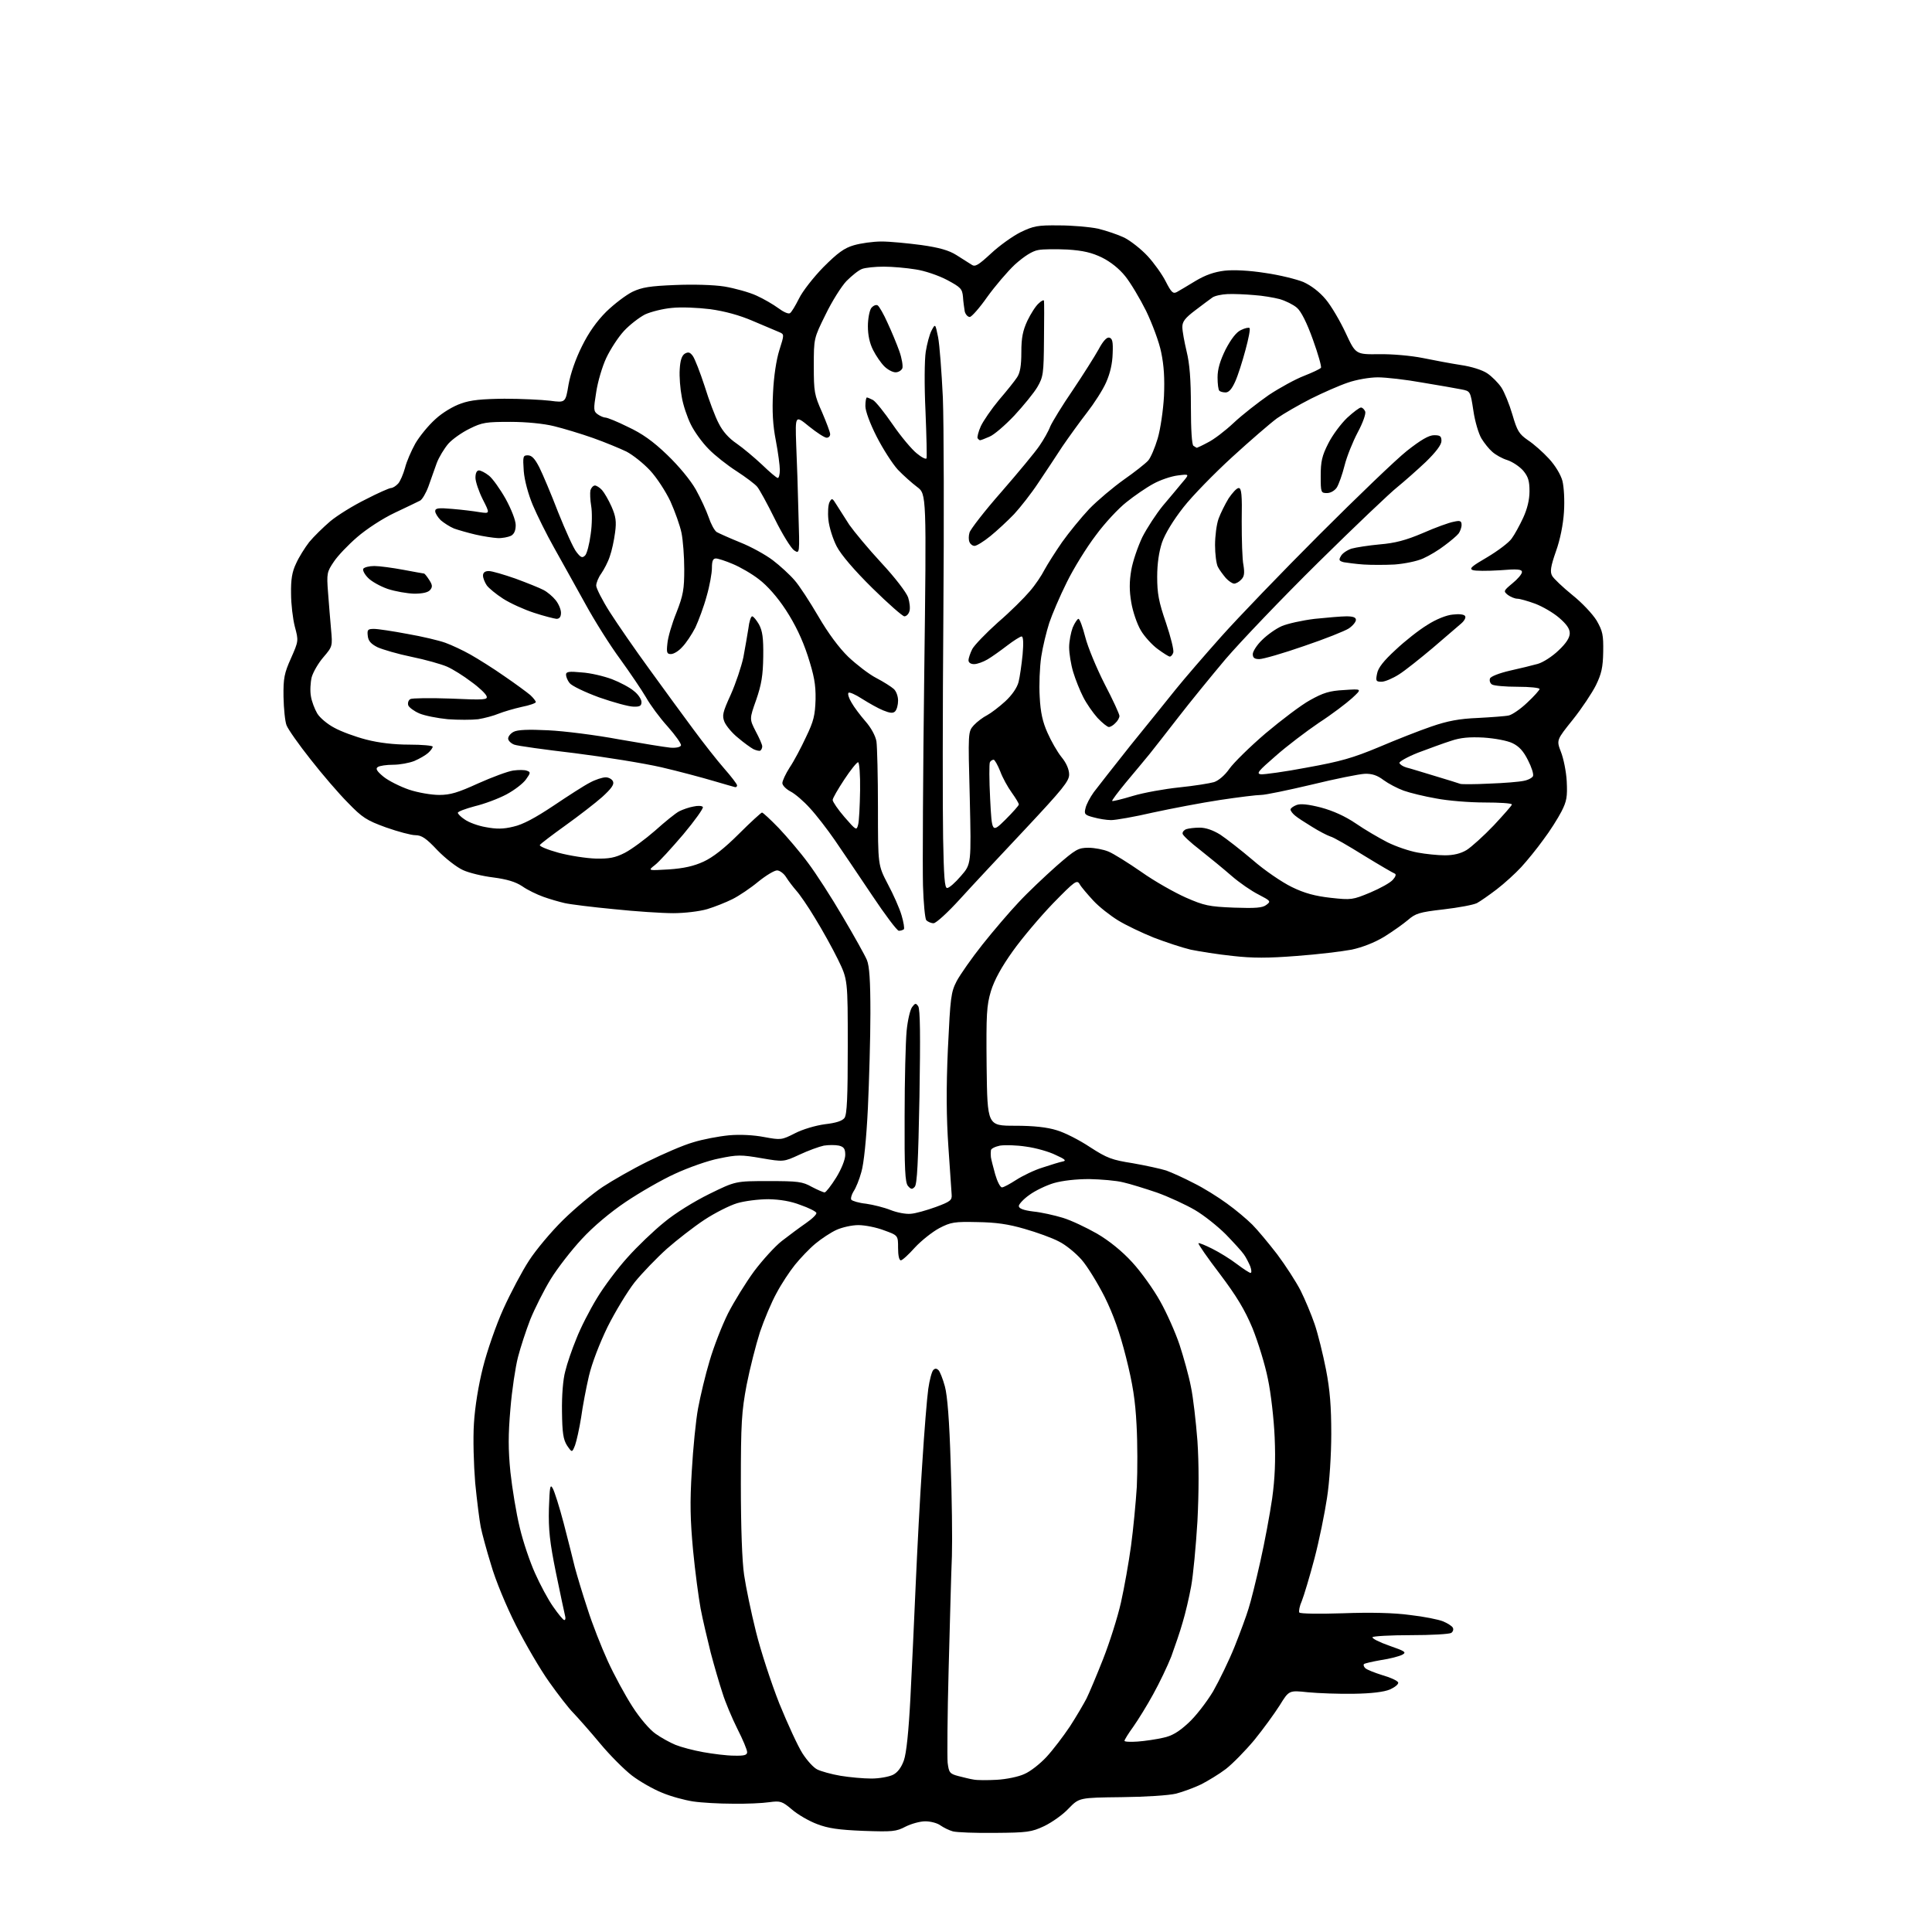 <?xml version="1.0" encoding="UTF-8" standalone="no"?>
<svg 
  version="1.1" 
  xmlns="http://www.w3.org/2000/svg" 
  xmlns:xlink="http://www.w3.org/1999/xlink" 
  xmlns:svg="http://www.w3.org/2000/svg"
  xmlns:rdf="http://www.w3.org/1999/02/22-rdf-syntax-ns#"
  xmlns:cc="http://creativecommons.org/ns#"
  xmlns:dc="http://purl.org/dc/elements/1.1/"
  viewBox="0 0 768 768"
  width="768"
  height="768"
>
<style>svg {background-color: white; }</style>"
<path stroke="none" fill="black" fill-rule="evenodd" d="M395.5,728.6C387.8,728.7 380.3,728.4 378.8,728.0C377.3,727.6 375.1,726.5 373.8,725.6C372.6,724.7 369.9,724.0 367.8,724.0C365.7,724.0 362.2,725.0 360.0,726.1C356.2,728.1 354.8,728.2 343.2,727.8C333.4,727.4 329.2,726.8 324.8,725.1C321.6,723.9 317.1,721.3 314.8,719.3C310.9,716.0 310.2,715.8 305.8,716.4C303.1,716.8 296.6,717.1 291.2,717.0C285.9,717.0 278.8,716.6 275.5,716.1C272.2,715.6 266.6,714.1 263.1,712.6C259.6,711.2 254.2,708.1 251.2,705.8C248.1,703.4 242.4,697.7 238.5,693.0C234.6,688.3 229.8,682.9 227.9,680.9C226.0,679.0 221.7,673.4 218.3,668.6C214.8,663.7 208.9,653.6 205.1,646.1C201.2,638.4 196.9,628.0 195.2,622.0C193.4,616.2 191.6,609.5 191.1,607.0C190.6,604.5 189.6,596.6 188.9,589.5C188.3,582.2 188.0,571.8 188.4,565.8C188.8,559.2 190.2,550.6 192.0,543.5C193.6,537.1 197.2,526.7 200.1,520.3C203.0,513.9 207.6,505.2 210.3,501.1C213.0,496.9 219.1,489.6 223.9,484.9C228.7,480.2 235.8,474.3 239.6,471.8C243.4,469.3 251.4,464.7 257.5,461.7C263.6,458.7 271.6,455.2 275.5,454.1C279.3,452.9 285.7,451.7 289.8,451.3C294.2,450.9 299.7,451.2 303.8,452.0C310.4,453.2 310.7,453.2 316.0,450.5C319.1,448.9 324.2,447.4 327.9,446.9C332.3,446.4 334.8,445.6 335.7,444.4C336.7,443.0 337.0,436.1 337.0,416.0C337.0,389.4 337.0,389.4 333.1,381.4C331.0,377.1 326.9,369.7 324.0,365.0C321.2,360.3 317.8,355.4 316.5,354.0C315.3,352.6 313.5,350.3 312.5,348.7C311.6,347.2 309.9,346.0 308.9,346.0C307.8,346.0 304.5,348.0 301.4,350.5C298.4,353.0 293.8,356.1 291.2,357.4C288.6,358.7 284.1,360.5 281.1,361.4C278.0,362.3 272.1,363.0 267.6,363.0C263.1,363.0 252.5,362.3 244.0,361.4C235.5,360.6 226.7,359.5 224.5,359.0C222.3,358.5 218.5,357.4 216.0,356.5C213.5,355.6 209.7,353.8 207.6,352.3C204.9,350.5 201.4,349.5 196.1,348.8C191.9,348.3 186.5,347.0 184.1,345.9C181.6,344.8 177.0,341.2 173.9,338.0C169.4,333.2 167.6,332.0 165.1,332.0C163.5,332.0 158.2,330.6 153.4,328.9C145.7,326.1 144.0,325.0 138.3,319.1C134.7,315.5 128.0,307.7 123.4,301.8C118.8,296.0 114.5,289.9 113.9,288.3C113.3,286.8 112.8,281.7 112.7,277.0C112.6,269.6 113.0,267.6 115.7,261.6C118.7,254.8 118.7,254.7 117.2,249.1C116.4,246.0 115.7,240.1 115.7,236.0C115.6,230.4 116.1,227.3 117.7,224.0C118.8,221.5 121.2,217.7 122.9,215.5C124.7,213.3 128.5,209.6 131.3,207.2C134.2,204.8 140.5,200.9 145.4,198.5C150.2,196.0 154.8,194.0 155.4,194.0C156.1,194.0 157.4,193.2 158.3,192.2C159.1,191.3 160.3,188.5 161.0,186.0C161.6,183.5 163.5,179.2 165.1,176.3C166.8,173.4 170.3,169.1 173.1,166.6C175.9,164.0 180.3,161.4 183.3,160.4C187.1,159.0 191.6,158.6 200.5,158.5C207.1,158.5 215.3,158.9 218.7,159.3C224.8,160.1 224.8,160.1 226.0,152.9C226.8,148.5 228.8,142.7 231.3,137.7C234.0,132.2 237.2,127.7 241.0,123.9C244.2,120.8 248.8,117.3 251.4,116.0C255.2,114.2 258.4,113.7 268.3,113.3C275.4,113.0 283.6,113.2 288.0,113.9C292.1,114.6 297.9,116.2 300.7,117.5C303.6,118.8 307.5,121.1 309.4,122.5C311.4,124.0 313.4,124.9 314.0,124.5C314.6,124.2 316.2,121.5 317.6,118.7C319.0,115.8 323.4,110.2 327.3,106.2C333.0,100.5 335.6,98.6 339.4,97.5C342.1,96.7 347.1,96.0 350.4,96.0C353.8,96.0 360.9,96.7 366.2,97.4C373.3,98.4 377.2,99.5 380.2,101.4C382.6,102.9 385.2,104.6 386.2,105.2C387.6,106.2 388.8,105.5 393.9,100.8C397.2,97.7 402.5,93.9 405.7,92.3C410.9,89.8 412.5,89.5 421.0,89.6C426.2,89.6 433.2,90.2 436.5,90.9C439.8,91.7 444.5,93.3 447.0,94.5C449.5,95.8 453.6,99.0 456.2,101.8C458.7,104.5 462.0,109.1 463.4,111.9C465.6,116.2 466.3,116.9 467.8,116.1C468.7,115.6 472.1,113.6 475.2,111.7C479.2,109.3 482.7,108.1 486.8,107.6C490.4,107.2 496.6,107.5 502.9,108.5C508.6,109.3 515.4,111.0 518.1,112.1C521.2,113.5 524.5,116.0 527.0,119.0C529.2,121.6 532.7,127.6 534.9,132.3C538.9,140.9 538.9,140.9 548.2,140.8C553.4,140.7 561.0,141.4 565.5,142.3C569.9,143.2 576.8,144.5 580.7,145.1C584.9,145.7 589.3,147.1 591.2,148.4C593.0,149.6 595.5,152.1 596.8,154.0C598.0,155.8 600.0,160.7 601.2,164.8C603.1,171.3 603.8,172.5 607.4,175.0C609.7,176.5 613.4,179.8 615.7,182.3C618.2,185.0 620.4,188.6 621.1,191.2C621.7,193.7 622.0,198.8 621.7,203.5C621.4,208.4 620.2,214.5 618.5,219.2C616.4,225.2 616.1,227.3 617.0,228.9C617.6,230.0 621.2,233.4 625.0,236.5C628.9,239.6 633.1,244.1 634.7,246.7C637.1,250.9 637.4,252.4 637.3,259.1C637.2,265.3 636.6,267.9 634.4,272.4C632.9,275.4 628.8,281.6 625.2,286.1C618.7,294.2 618.7,294.2 620.5,298.9C621.5,301.4 622.6,306.7 622.8,310.6C623.1,316.7 622.8,318.5 620.7,322.6C619.3,325.3 616.1,330.4 613.5,333.8C611.0,337.3 607.0,342.2 604.7,344.7C602.4,347.2 598.0,351.2 595.0,353.5C592.0,355.8 588.4,358.3 587.1,359.0C585.7,359.7 579.8,360.8 573.8,361.5C564.2,362.6 562.7,363.1 559.7,365.7C557.8,367.3 553.6,370.3 550.2,372.4C546.4,374.7 541.5,376.6 537.3,377.5C533.6,378.2 523.8,379.4 515.5,380.0C504.1,380.9 497.9,380.9 490.0,380.0C484.2,379.4 476.7,378.2 473.3,377.5C469.9,376.7 463.3,374.5 458.6,372.7C453.9,370.8 447.6,367.8 444.5,365.9C441.4,364.0 436.9,360.5 434.6,358.0C432.3,355.5 429.8,352.6 429.2,351.5C428.1,349.6 427.3,350.2 418.6,359.1C413.5,364.4 406.3,372.9 402.6,378.1C398.1,384.4 395.3,389.5 393.9,394.0C392.2,399.8 392.0,402.9 392.2,424.0C392.5,447.5 392.5,447.5 403.5,447.5C411.0,447.5 416.3,448.1 420.1,449.3C423.2,450.2 429.1,453.2 433.3,456.0C440.1,460.4 442.0,461.1 450.3,462.4C455.4,463.3 461.4,464.6 463.6,465.3C465.8,466.1 470.7,468.3 474.5,470.3C478.4,472.2 484.3,475.9 487.7,478.4C491.2,480.9 495.7,484.7 497.8,486.8C499.9,488.9 504.3,494.2 507.7,498.6C511.0,503.0 515.2,509.5 517.0,513.0C518.8,516.6 521.3,522.6 522.6,526.4C523.9,530.2 525.9,538.3 527.1,544.4C528.7,552.6 529.2,559.3 529.2,570.0C529.2,578.2 528.5,589.2 527.5,595.5C526.6,601.5 524.4,612.4 522.5,619.6C520.6,626.8 518.3,634.4 517.5,636.4C516.6,638.4 516.2,640.5 516.5,641.0C516.8,641.5 524.5,641.6 533.8,641.3C544.7,640.9 554.2,641.1 560.6,642.0C566.0,642.6 571.9,643.8 573.6,644.5C575.3,645.2 577.1,646.3 577.5,647.0C577.9,647.7 577.6,648.6 576.9,649.1C576.1,649.6 568.9,650.0 560.8,650.0C552.7,650.0 545.9,650.4 545.6,650.8C545.3,651.3 548.3,652.8 552.3,654.2C558.6,656.4 559.2,656.8 557.4,657.8C556.2,658.4 552.5,659.4 549.0,659.9C545.6,660.5 542.5,661.2 542.2,661.5C541.9,661.8 542.1,662.5 542.7,663.1C543.3,663.7 546.3,664.9 549.5,665.9C552.7,666.8 555.5,668.1 555.8,668.8C556.0,669.5 554.5,670.7 552.5,671.6C550.1,672.6 545.1,673.2 538.1,673.3C532.3,673.4 524.1,673.1 519.9,672.7C512.4,671.9 512.4,671.9 508.7,677.9C506.6,681.2 502.1,687.4 498.6,691.7C495.0,696.0 490.0,701.1 487.3,703.2C484.7,705.2 480.2,707.9 477.5,709.3C474.8,710.6 470.2,712.3 467.5,713.0C464.6,713.7 455.3,714.3 445.8,714.4C429.0,714.6 429.0,714.6 424.8,718.9C422.6,721.3 418.2,724.4 415.1,725.9C410.0,728.3 408.3,728.5 395.5,728.6zM396.2,707.5C399.9,707.3 404.9,706.3 407.2,705.2C409.6,704.2 413.5,701.1 416.0,698.4C418.5,695.7 422.7,690.2 425.3,686.3C427.9,682.3 430.8,677.3 431.9,675.2C432.9,673.2 435.9,666.1 438.5,659.5C441.1,652.9 444.3,642.8 445.6,637.0C446.9,631.2 448.7,621.1 449.6,614.5C450.5,607.9 451.5,597.3 451.9,591.0C452.2,584.7 452.2,573.6 451.8,566.5C451.3,556.6 450.3,550.2 447.6,539.5C445.1,529.6 442.6,522.6 439.1,515.5C436.3,510.0 432.2,503.3 429.9,500.7C427.6,498.1 423.6,494.8 420.9,493.5C418.3,492.1 412.2,489.9 407.3,488.5C400.8,486.6 395.9,485.9 388.5,485.8C379.5,485.6 378.0,485.8 373.4,488.2C370.6,489.7 366.2,493.2 363.7,495.9C361.2,498.7 358.7,501.0 358.1,501.0C357.4,501.0 357.0,499.0 357.0,496.1C357.0,491.1 357.0,491.1 351.5,489.1C348.4,487.9 343.8,487.0 341.2,487.0C338.6,487.0 334.7,487.9 332.5,488.9C330.3,489.9 326.5,492.4 324.1,494.4C321.7,496.4 318.1,500.2 316.0,502.8C313.9,505.4 310.6,510.4 308.7,514.0C306.7,517.6 303.8,524.5 302.1,529.5C300.5,534.5 298.1,543.9 296.8,550.5C294.8,561.2 294.5,565.5 294.5,590.0C294.5,607.1 295.0,620.8 295.8,626.1C296.5,630.9 298.6,641.0 300.5,648.6C302.4,656.3 306.6,669.1 309.8,677.2C313.1,685.3 317.2,694.2 319.0,697.0C320.8,699.8 323.4,702.7 324.9,703.4C326.3,704.1 330.5,705.3 334.1,705.9C337.7,706.5 343.2,707.0 346.4,707.0C349.5,707.0 353.4,706.3 355.0,705.5C356.8,704.6 358.3,702.6 359.3,699.8C360.3,697.0 361.2,688.4 361.9,675.0C362.5,663.7 363.4,643.5 364.0,630.0C364.6,616.5 365.7,594.9 366.6,582.0C367.4,569.1 368.5,555.6 369.0,552.1C369.5,548.6 370.4,545.2 371.0,544.6C371.7,543.9 372.3,543.9 373.1,544.7C373.6,545.2 374.8,548.1 375.6,551.1C376.6,554.7 377.4,564.8 377.9,581.5C378.4,595.2 378.6,611.9 378.4,618.5C378.1,625.1 377.6,645.4 377.1,663.5C376.6,681.6 376.5,698.4 376.7,700.7C377.2,704.6 377.5,705.1 380.9,706.0C382.9,706.5 385.6,707.2 387.0,707.4C388.4,707.7 392.5,707.7 396.2,707.5zM291.8,697.9C295.8,698.0 297.0,697.7 297.0,696.5C297.0,695.6 295.3,691.5 293.1,687.2C291.0,683.0 288.3,676.6 287.2,673.0C286.0,669.4 283.9,662.2 282.5,656.9C281.2,651.6 279.3,643.7 278.5,639.4C277.7,635.0 276.3,624.6 275.5,616.2C274.4,604.3 274.2,597.4 275.0,584.7C275.5,575.8 276.6,564.6 277.5,559.8C278.4,555.0 280.4,546.5 282.1,540.9C283.7,535.4 287.0,526.9 289.4,522.1C291.8,517.4 296.5,509.8 299.8,505.3C303.2,500.8 308.1,495.4 310.8,493.3C313.5,491.2 317.8,488.0 320.4,486.2C323.0,484.4 324.8,482.6 324.5,482.1C324.2,481.5 321.4,480.1 318.2,479.0C314.4,477.5 310.1,476.8 305.5,476.7C301.6,476.7 296.0,477.4 293.0,478.3C290.0,479.2 284.1,482.2 280.0,484.9C275.9,487.6 269.2,492.8 265.1,496.4C261.1,500.0 255.3,506.0 252.3,509.7C249.4,513.4 244.5,521.5 241.5,527.5C238.3,534.1 235.3,541.9 234.1,547.0C233.0,551.7 231.6,559.1 231.0,563.5C230.3,567.9 229.2,572.8 228.6,574.5C227.4,577.5 227.4,577.5 225.4,574.6C223.9,572.2 223.5,569.6 223.4,561.1C223.3,554.8 223.8,548.3 224.7,545.1C225.4,542.1 227.4,536.3 229.1,532.2C230.7,528.0 234.4,520.8 237.2,516.2C240.0,511.5 245.5,504.2 249.4,499.9C253.3,495.5 259.9,489.2 264.0,485.9C268.3,482.3 275.9,477.6 282.0,474.6C292.4,469.5 292.4,469.5 305.5,469.5C317.1,469.5 319.0,469.7 322.7,471.8C325.0,473.0 327.3,474.0 327.8,474.0C328.3,474.0 330.4,471.3 332.4,468.1C334.5,464.7 336.0,460.9 336.0,459.1C336.0,456.7 335.5,455.9 333.5,455.4C332.1,455.1 329.4,455.1 327.5,455.4C325.6,455.8 321.2,457.4 317.8,459.0C311.5,461.9 311.5,461.9 302.7,460.4C294.6,459.0 293.1,459.0 285.9,460.5C281.6,461.3 273.7,464.1 268.3,466.6C263.0,469.0 254.2,474.1 248.7,477.8C242.6,481.9 235.8,487.6 231.3,492.5C227.2,496.9 221.6,504.1 218.9,508.5C216.2,512.9 212.6,520.1 210.8,524.5C209.1,528.9 206.9,535.6 205.9,539.5C204.9,543.4 203.5,552.6 202.9,560.0C202.0,570.4 202.0,576.1 202.9,585.2C203.6,591.6 205.2,601.5 206.6,607.2C207.9,612.8 210.7,621.0 212.7,625.4C214.7,629.9 217.9,635.9 219.9,638.7C221.9,641.6 223.9,644.0 224.3,644.0C224.8,644.0 224.9,643.2 224.6,642.2C224.4,641.3 222.7,633.6 221.0,625.2C218.5,612.9 218.0,608.0 218.2,599.7C218.5,591.0 218.7,589.8 219.7,591.6C220.4,592.8 222.4,599.1 224.1,605.6C225.8,612.2 227.8,620.0 228.5,623.0C229.3,626.0 231.5,633.4 233.5,639.4C235.4,645.5 239.1,654.8 241.6,660.3C244.1,665.8 248.5,673.9 251.4,678.4C254.4,683.1 258.3,687.6 260.6,689.2C262.7,690.7 266.3,692.7 268.5,693.6C270.7,694.5 275.6,695.8 279.5,696.5C283.4,697.2 288.9,697.9 291.8,697.9zM452.2,692.3C455.1,692.1 459.7,691.4 462.3,690.8C465.8,690.1 468.5,688.5 472.3,685.0C475.2,682.4 479.6,676.7 482.2,672.4C484.7,668.0 488.6,660.0 490.8,654.5C493.0,649.0 495.5,642.2 496.3,639.5C497.2,636.8 499.3,628.3 501.0,620.7C502.7,613.2 504.8,601.9 505.7,595.7C506.8,587.7 507.1,580.7 506.7,571.4C506.4,564.2 505.2,553.7 504.0,548.1C502.9,542.5 500.1,533.5 497.9,528.0C494.8,520.6 491.6,515.3 484.9,506.4C480.0,500.0 476.2,494.5 476.4,494.2C476.7,494.0 479.1,495.0 481.9,496.4C484.7,497.8 489.1,500.5 491.7,502.5C494.2,504.4 496.7,506.0 497.1,506.0C497.6,506.0 497.5,504.8 497.0,503.4C496.4,502.0 495.3,499.8 494.5,498.7C493.7,497.5 490.4,493.9 487.3,490.7C484.1,487.5 478.6,483.1 475.0,481.0C471.4,478.9 464.7,475.8 460.0,474.1C455.3,472.5 449.2,470.6 446.5,470.0C443.8,469.3 437.7,468.8 433.0,468.7C427.8,468.7 422.4,469.3 418.9,470.3C415.9,471.2 411.5,473.3 409.2,475.0C406.9,476.6 405.0,478.7 405.0,479.4C405.0,480.4 406.8,481.1 410.8,481.6C413.9,481.9 419.2,483.1 422.5,484.1C425.8,485.1 431.9,488.0 436.1,490.4C440.9,493.2 446.1,497.4 450.1,501.8C453.6,505.6 458.6,512.6 461.2,517.3C463.8,521.9 467.3,529.8 468.9,534.6C470.5,539.5 472.6,547.0 473.4,551.2C474.3,555.4 475.4,565.1 476.0,572.8C476.6,581.9 476.6,592.8 476.0,604.7C475.4,614.6 474.3,626.3 473.5,630.6C472.7,635.0 471.2,641.4 470.1,645.0C469.1,648.6 467.0,654.6 465.6,658.5C464.1,662.3 460.9,669.0 458.4,673.5C456.0,677.9 452.4,683.7 450.5,686.4C448.6,689.0 447.0,691.6 447.0,692.0C447.0,692.4 449.4,692.5 452.2,692.3zM362.0,482.5C363.9,482.4 368.4,481.1 372.0,479.8C377.7,477.7 378.5,477.1 378.3,474.9C378.2,473.6 377.6,465.0 377.0,455.9C376.2,444.2 376.1,432.7 376.8,417.0C377.8,396.3 378.0,394.5 380.3,390.0C381.7,387.4 386.3,380.8 390.6,375.4C394.9,370.0 401.3,362.5 404.9,358.7C408.5,354.8 415.3,348.4 419.9,344.3C427.6,337.6 428.6,337.0 432.7,337.0C435.1,337.0 438.7,337.7 440.6,338.5C442.6,339.3 448.5,343.0 453.7,346.6C458.9,350.3 466.9,354.8 471.4,356.8C478.7,360.0 480.6,360.4 490.5,360.8C499.1,361.1 501.9,360.9 503.4,359.7C505.3,358.3 505.1,358.1 500.3,355.6C497.5,354.2 492.7,350.9 489.6,348.2C486.5,345.5 480.9,340.9 477.1,337.9C473.2,334.9 470.1,332.0 470.1,331.4C470.0,330.7 470.7,329.9 471.6,329.6C472.5,329.3 474.8,329.0 476.9,329.0C479.3,329.0 482.2,330.0 485.1,331.8C487.5,333.4 493.3,337.9 498.0,341.9C502.7,346.0 509.6,350.7 513.5,352.6C518.6,355.1 522.8,356.2 529.0,356.9C537.2,357.8 537.7,357.7 544.7,354.8C548.7,353.1 552.7,350.9 553.7,349.7C554.7,348.6 555.1,347.6 554.5,347.3C553.9,347.1 548.4,343.9 542.2,340.1C536.1,336.3 530.1,332.8 528.8,332.5C527.6,332.1 524.3,330.4 521.6,328.7C518.8,327.0 515.7,325.0 514.8,324.2C513.8,323.4 513.0,322.3 513.0,321.8C513.0,321.3 514.1,320.5 515.4,320.0C517.0,319.4 520.0,319.7 525.1,321.0C529.9,322.3 534.6,324.4 538.9,327.3C542.5,329.8 548.2,333.1 551.5,334.8C554.9,336.5 560.2,338.3 563.5,338.9C566.7,339.5 571.6,340.0 574.4,340.0C577.8,340.0 580.7,339.3 583.0,337.9C584.9,336.7 589.8,332.3 593.8,328.1C597.7,323.9 601.0,320.2 601.0,319.8C601.0,319.3 596.1,319.0 590.1,319.0C584.1,319.0 575.5,318.3 570.9,317.4C566.3,316.6 560.5,315.2 558.0,314.3C555.5,313.4 551.9,311.5 550.0,310.1C547.5,308.2 545.4,307.5 542.5,307.6C540.3,307.7 530.8,309.6 521.4,311.9C512.1,314.1 503.0,316.0 501.3,316.0C499.6,316.0 492.3,316.9 485.0,318.0C477.7,319.1 465.7,321.4 458.3,323.0C451.0,324.7 443.5,326.0 441.7,326.0C439.9,326.0 436.8,325.5 434.7,324.9C431.2,324.0 430.9,323.6 431.5,321.3C431.8,319.8 433.3,317.0 434.8,314.9C436.3,312.9 442.9,304.5 449.4,296.3C456.0,288.2 464.1,278.1 467.4,274.0C470.7,269.9 478.9,260.4 485.5,253.0C492.1,245.6 509.6,227.4 524.5,212.5C539.4,197.6 555.0,182.6 559.3,179.2C564.9,174.8 568.0,173.0 570.1,173.0C572.5,173.0 573.0,173.4 573.0,175.3C573.0,176.8 570.8,179.7 566.8,183.6C563.3,186.9 558.2,191.4 555.5,193.6C552.8,195.7 538.6,209.2 524.1,223.5C509.6,237.8 493.0,255.2 487.1,262.1C481.3,269.0 472.9,279.3 468.5,285.0C464.1,290.7 458.9,297.3 457.0,299.7C455.1,302.0 450.9,307.1 447.6,311.0C444.4,314.9 441.9,318.2 442.1,318.4C442.3,318.6 446.0,317.7 450.3,316.4C454.6,315.1 463.0,313.6 468.8,313.0C474.7,312.4 480.9,311.4 482.6,310.9C484.4,310.3 486.9,308.2 488.7,305.6C490.4,303.2 496.9,296.8 503.1,291.5C509.4,286.2 517.3,280.2 520.8,278.3C526.0,275.4 528.5,274.6 534.3,274.3C541.5,273.8 541.5,273.8 537.5,277.5C535.3,279.5 529.4,284.0 524.3,287.3C519.3,290.7 511.5,296.6 507.1,300.5C500.2,306.5 499.3,307.5 501.2,307.8C502.5,307.9 510.7,306.8 519.6,305.1C532.9,302.7 537.8,301.3 548.1,297.0C554.9,294.1 564.3,290.4 569.0,288.8C575.4,286.6 580.0,285.7 587.5,285.4C593.0,285.1 598.6,284.7 599.8,284.4C601.1,284.1 604.4,281.9 607.1,279.3C609.8,276.8 612.0,274.3 612.0,273.9C612.0,273.4 608.1,273.0 603.2,273.0C598.4,273.0 593.9,272.6 593.1,272.1C592.3,271.6 592.0,270.5 592.3,269.7C592.6,268.9 595.9,267.6 600.2,266.6C604.2,265.7 609.2,264.5 611.3,263.9C613.4,263.3 617.0,261.0 619.5,258.6C622.6,255.7 624.0,253.5 624.0,251.7C624.0,249.9 622.7,248.1 619.8,245.6C617.5,243.6 613.2,241.1 610.3,240.0C607.3,238.9 604.1,238.0 603.2,238.0C602.2,238.0 600.5,237.3 599.4,236.5C597.6,235.0 597.6,234.9 601.2,231.9C603.3,230.2 605.0,228.2 605.0,227.4C605.0,226.3 603.3,226.1 596.1,226.7C591.2,227.0 586.4,227.0 585.4,226.6C583.9,226.0 585.2,225.0 591.2,221.5C595.4,219.0 599.8,215.7 600.9,214.1C602.1,212.5 604.1,208.8 605.5,205.8C607.1,202.3 608.0,198.7 608.0,195.3C608.0,191.2 607.5,189.5 605.5,187.1C604.1,185.5 601.3,183.6 599.2,182.9C597.2,182.3 594.5,180.8 593.2,179.6C591.9,178.5 590.0,176.1 588.9,174.3C587.8,172.5 586.3,167.5 585.7,163.3C584.5,155.5 584.5,155.5 581.0,154.8C579.1,154.4 572.1,153.2 565.5,152.1C558.9,150.9 550.9,150.0 547.7,150.0C544.5,150.0 539.2,150.9 535.8,152.1C532.5,153.2 525.9,156.1 521.1,158.5C516.4,160.9 510.3,164.4 507.6,166.3C504.9,168.3 496.9,175.2 489.8,181.7C482.7,188.2 473.9,197.2 470.4,201.7C466.4,206.8 463.1,212.2 461.9,215.7C460.7,219.4 460.0,224.0 460.0,229.3C460.0,235.9 460.6,239.2 463.5,247.6C465.4,253.2 466.7,258.5 466.4,259.4C466.1,260.3 465.5,261.0 465.0,261.0C464.6,261.0 462.5,259.7 460.2,258.0C458.0,256.4 454.9,253.0 453.5,250.6C452.0,248.1 450.3,243.1 449.7,239.5C448.9,234.8 448.9,231.3 449.7,226.6C450.3,223.1 452.3,217.3 454.1,213.5C456.0,209.8 459.6,204.3 462.2,201.1C464.8,198.0 468.3,193.9 469.9,191.9C472.9,188.4 472.9,188.4 468.2,189.0C465.6,189.3 461.2,190.8 458.5,192.3C455.7,193.8 450.9,197.1 447.8,199.6C444.6,202.1 439.1,208.0 435.6,212.8C432.0,217.5 426.8,225.9 424.1,231.4C421.3,237.0 418.2,244.3 417.1,247.6C416.0,251.0 414.5,257.1 413.9,261.1C413.3,265.2 413.0,272.3 413.3,277.0C413.6,283.2 414.5,287.1 416.4,291.3C417.8,294.5 420.3,298.9 422.0,301.0C423.9,303.3 425.0,305.9 425.0,307.9C425.0,310.5 422.4,313.7 407.8,329.3C398.3,339.4 386.5,352.0 381.7,357.3C376.8,362.7 372.1,367.0 371.1,367.0C370.1,367.0 368.8,366.4 368.2,365.8C367.7,365.1 367.1,358.9 366.9,352.0C366.7,345.1 366.9,307.3 367.4,268.0C368.3,196.4 368.3,196.4 364.6,193.6C362.6,192.1 359.1,189.0 356.9,186.7C354.8,184.4 351.0,178.5 348.5,173.6C345.8,168.3 344.0,163.4 344.0,161.4C344.0,159.5 344.3,158.0 344.6,158.0C344.9,158.0 346.0,158.5 347.0,159.0C348.1,159.6 351.6,164.0 354.9,168.8C358.2,173.6 362.5,178.7 364.4,180.2C366.3,181.8 368.1,182.7 368.3,182.2C368.5,181.8 368.3,173.4 367.9,163.5C367.4,153.3 367.5,143.0 368.0,139.8C368.5,136.7 369.5,132.9 370.3,131.4C371.8,128.6 371.8,128.6 372.9,134.0C373.5,137.0 374.3,147.8 374.8,158.0C375.2,168.2 375.3,207.3 375.0,245.0C374.7,282.7 374.7,322.4 374.9,333.2C375.2,348.5 375.5,353.0 376.5,353.0C377.3,353.0 379.7,350.9 382.0,348.2C386.1,343.5 386.1,343.5 385.5,317.2C384.8,290.9 384.8,290.9 387.1,288.3C388.4,286.9 390.8,285.1 392.4,284.3C393.9,283.5 397.2,281.0 399.6,278.8C402.3,276.3 404.3,273.4 404.9,271.1C405.4,269.1 406.1,264.2 406.5,260.2C406.9,255.7 406.8,253.0 406.1,253.0C405.6,253.0 403.0,254.6 400.4,256.6C397.8,258.6 394.3,261.1 392.6,262.1C390.9,263.1 388.5,264.0 387.2,264.0C385.9,264.0 385.0,263.4 385.0,262.5C385.0,261.6 385.7,259.6 386.5,258.0C387.3,256.5 391.9,251.7 396.7,247.4C401.6,243.2 407.2,237.6 409.3,235.1C411.5,232.6 414.1,228.7 415.2,226.5C416.4,224.3 419.5,219.4 422.2,215.5C424.9,211.7 429.8,205.7 433.0,202.3C436.3,198.9 442.5,193.7 446.7,190.7C451.0,187.7 455.3,184.3 456.4,183.1C457.4,182.0 459.1,178.0 460.2,174.3C461.3,170.6 462.4,163.0 462.7,157.5C463.0,150.4 462.7,145.4 461.6,140.1C460.8,136.0 458.0,128.6 455.6,123.6C453.1,118.6 449.4,112.4 447.3,109.8C444.9,106.8 441.5,104.1 438.1,102.4C434.0,100.4 430.5,99.6 424.4,99.2C419.9,99.0 414.6,99.0 412.7,99.4C410.3,99.8 407.1,101.9 403.5,105.1C400.5,107.9 395.5,113.8 392.4,118.1C389.4,122.4 386.2,126.0 385.5,126.0C384.7,126.0 383.8,125.0 383.5,123.8C383.3,122.5 382.9,119.9 382.8,118.0C382.5,114.8 381.9,114.2 376.5,111.3C373.1,109.5 367.5,107.6 364.0,107.1C360.4,106.5 354.7,106.0 351.3,106.0C347.9,106.0 344.0,106.4 342.7,106.9C341.3,107.4 338.6,109.6 336.5,111.7C334.5,113.8 330.7,119.8 328.2,125.0C323.5,134.5 323.5,134.5 323.5,145.5C323.5,155.7 323.7,157.0 326.8,163.9C328.5,167.9 330.0,171.8 330.0,172.6C330.0,173.4 329.4,174.0 328.6,174.0C327.8,174.0 324.7,172.0 321.6,169.5C316.1,165.0 316.1,165.0 316.5,176.7C316.8,183.2 317.2,195.6 317.4,204.3C317.9,220.2 317.9,220.2 315.7,218.8C314.5,218.0 311.0,212.4 308.0,206.3C305.0,200.2 301.8,194.4 301.0,193.5C300.2,192.5 296.5,189.7 292.8,187.3C289.2,185.0 284.1,181.0 281.7,178.5C279.2,176.0 276.0,171.6 274.6,168.7C273.2,165.9 271.5,160.9 271.0,157.7C270.4,154.6 270.0,149.7 270.2,146.8C270.4,143.3 271.0,141.4 272.2,140.6C273.6,139.8 274.3,140.0 275.4,141.5C276.2,142.6 278.3,148.0 280.1,153.5C281.8,159.0 284.3,165.7 285.7,168.3C287.3,171.5 289.7,174.2 292.8,176.3C295.4,178.1 299.9,181.9 302.9,184.7C305.9,187.6 308.7,190.0 309.2,190.0C309.6,190.0 310.0,188.6 310.0,186.8C310.0,185.1 309.3,179.8 308.4,175.1C307.2,169.0 306.9,163.4 307.3,156.0C307.6,149.6 308.6,143.0 309.8,139.2C311.8,132.9 311.8,132.9 309.7,132.0C308.5,131.5 303.8,129.5 299.3,127.6C294.0,125.3 288.1,123.7 282.3,122.9C277.5,122.3 270.7,122.0 267.1,122.4C263.6,122.7 258.8,123.9 256.4,125.0C254.1,126.2 250.3,129.1 248.0,131.6C245.7,134.1 242.6,138.9 241.0,142.3C239.4,145.7 237.6,151.8 237.0,155.9C235.9,162.7 235.9,163.5 237.6,164.7C238.6,165.4 240.0,166.0 240.7,166.0C241.4,166.0 245.4,167.6 249.6,169.7C255.2,172.3 259.6,175.4 265.2,180.8C269.9,185.3 274.5,190.9 276.6,194.6C278.5,198.0 280.8,203.0 281.7,205.6C282.6,208.3 284.0,210.9 284.9,211.5C285.8,212.0 290.0,213.9 294.2,215.6C298.5,217.3 304.3,220.5 307.2,222.7C310.1,224.9 314.0,228.5 315.8,230.6C317.7,232.7 321.9,239.2 325.3,245.0C329.2,251.7 333.5,257.5 337.2,261.1C340.5,264.2 345.4,268.0 348.3,269.5C351.2,271.0 354.3,273.0 355.2,273.8C356.2,274.6 357.0,276.7 357.0,278.5C357.0,280.2 356.5,282.1 355.8,282.8C355.0,283.6 353.8,283.5 351.1,282.4C349.1,281.6 345.4,279.5 342.7,277.8C340.1,276.1 337.6,275.0 337.3,275.4C336.9,275.8 337.4,277.5 338.5,279.3C339.5,281.1 342.0,284.4 344.0,286.7C346.3,289.3 348.0,292.5 348.4,294.7C348.7,296.8 349.0,308.7 349.0,321.2C349.0,343.9 349.0,343.9 352.9,351.4C355.1,355.5 357.6,361.1 358.4,363.9C359.2,366.6 359.6,369.1 359.3,369.4C358.9,369.7 358.1,370.0 357.3,370.0C356.6,370.0 351.8,363.6 346.6,355.8C341.3,347.9 334.7,338.1 331.8,333.9C328.9,329.7 324.5,324.0 322.0,321.3C319.5,318.5 316.0,315.5 314.2,314.6C312.5,313.7 311.0,312.2 311.0,311.3C311.0,310.4 312.3,307.6 313.9,305.1C315.6,302.6 318.5,297.1 320.4,293.0C323.5,286.6 324.0,284.3 324.2,278.0C324.3,272.0 323.6,268.5 321.1,260.7C318.9,254.0 316.1,248.2 312.4,242.5C309.0,237.3 305.0,232.8 301.7,230.3C298.9,228.1 294.2,225.4 291.3,224.2C288.5,223.0 285.4,222.0 284.6,222.0C283.4,222.0 283.0,223.0 283.0,225.8C283.0,227.8 282.1,232.9 280.9,237.0C279.8,241.1 277.7,246.7 276.4,249.5C275.0,252.2 272.7,255.7 271.2,257.2C269.8,258.8 267.8,260.0 266.7,260.0C265.1,260.0 264.9,259.4 265.3,255.8C265.5,253.4 267.1,247.9 268.9,243.5C271.6,236.6 272.0,234.2 272.0,226.3C272.0,221.2 271.5,214.7 270.9,211.8C270.3,208.9 268.3,203.3 266.5,199.3C264.6,195.3 261.1,189.9 258.4,187.0C255.7,184.1 251.5,180.8 249.0,179.5C246.5,178.3 240.5,175.8 235.7,174.1C230.9,172.4 223.9,170.3 220.2,169.4C216.2,168.4 209.2,167.7 202.9,167.7C193.3,167.7 191.7,167.9 186.7,170.4C183.6,171.9 179.8,174.6 178.2,176.4C176.6,178.3 174.5,181.7 173.6,184.1C172.8,186.5 171.2,190.7 170.3,193.4C169.3,196.1 167.8,198.6 167.0,199.0C166.2,199.4 161.7,201.6 157.0,203.8C152.1,206.1 145.7,210.3 142.0,213.5C138.4,216.6 134.2,221.0 132.7,223.3C130.0,227.3 129.8,227.9 130.4,235.5C130.7,239.9 131.3,246.5 131.6,250.2C132.2,256.8 132.2,257.0 128.6,261.2C126.6,263.5 124.5,267.1 123.9,269.2C123.4,271.3 123.2,274.7 123.6,276.8C123.9,278.8 125.1,281.9 126.1,283.6C127.1,285.3 130.2,287.9 132.9,289.3C135.6,290.8 141.3,292.9 145.6,294.0C150.6,295.3 156.6,296.0 162.7,296.0C167.8,296.0 172.0,296.4 172.0,296.8C172.0,297.3 171.2,298.4 170.2,299.3C169.2,300.2 166.8,301.6 164.7,302.5C162.7,303.3 158.9,304.0 156.3,304.0C153.7,304.0 150.9,304.4 150.2,304.9C149.2,305.5 149.7,306.5 152.5,308.8C154.5,310.4 159.1,312.7 162.6,313.9C166.2,315.1 171.5,316.0 174.6,316.0C179.0,316.0 182.0,315.1 190.1,311.4C195.7,308.9 201.9,306.6 204.0,306.3C206.2,306.0 208.6,306.0 209.5,306.4C211.0,306.9 210.9,307.3 209.1,309.8C208.0,311.4 204.5,314.1 201.3,315.8C198.1,317.5 192.5,319.6 188.7,320.5C185.0,321.5 182.0,322.6 182.0,323.1C182.0,323.5 183.2,324.8 184.8,325.8C186.3,326.9 190.1,328.3 193.1,328.8C197.3,329.6 200.1,329.6 204.1,328.6C207.8,327.8 212.8,325.1 220.0,320.3C225.8,316.4 232.3,312.2 234.5,311.1C236.7,309.9 239.5,309.0 240.8,309.0C242.0,309.0 243.4,309.8 243.7,310.7C244.2,311.9 242.9,313.6 239.4,316.8C236.7,319.2 230.1,324.3 224.8,328.1C219.5,331.9 214.9,335.4 214.6,335.9C214.3,336.4 217.7,337.8 222.1,339.0C226.6,340.2 233.2,341.2 236.9,341.3C242.1,341.4 244.5,341.0 248.4,339.0C251.1,337.6 256.5,333.6 260.4,330.2C264.3,326.7 268.6,323.2 270.0,322.5C271.4,321.8 273.9,320.9 275.7,320.6C277.4,320.2 279.1,320.3 279.4,320.8C279.7,321.3 276.2,326.2 271.6,331.7C266.9,337.2 261.9,342.7 260.3,343.9C257.5,346.1 257.5,346.1 265.9,345.6C271.8,345.2 275.8,344.3 279.7,342.5C283.4,340.8 288.0,337.2 293.7,331.5C298.4,326.8 302.6,323.0 302.9,323.0C303.3,323.0 306.3,325.8 309.6,329.2C312.9,332.7 318.2,338.9 321.2,343.0C324.3,347.1 330.5,356.7 335.0,364.4C339.5,372.0 343.8,379.7 344.6,381.6C345.6,384.0 346.0,389.7 346.0,402.7C346.0,412.5 345.5,429.5 345.0,440.5C344.4,452.7 343.4,462.6 342.4,465.9C341.6,468.9 340.2,472.3 339.3,473.6C338.5,474.9 338.1,476.4 338.4,476.9C338.8,477.4 341.4,478.2 344.3,478.5C347.1,478.9 351.5,480.0 354.0,481.0C356.5,482.0 360.1,482.7 362.0,482.5zM363.6,471.8C362.6,472.9 362.1,472.8 360.9,471.4C359.8,470.0 359.5,464.7 359.6,443.6C359.6,429.2 360.0,414.1 360.4,409.8C360.8,405.6 361.8,401.3 362.6,400.3C363.8,398.7 364.1,398.7 365.0,400.0C365.8,401.1 365.9,411.8 365.5,436.0C365.0,461.9 364.6,470.8 363.6,471.8zM398.3,472.0C399.0,472.0 401.5,470.6 404.0,469.0C406.5,467.4 411.2,465.1 414.5,464.1C417.8,463.0 421.4,461.9 422.5,461.7C424.0,461.4 423.4,460.8 419.6,459.1C417.0,457.8 411.7,456.3 407.9,455.8C404.1,455.2 399.5,455.1 397.5,455.4C395.6,455.8 393.9,456.6 393.9,457.3C393.8,458.0 393.8,459.2 393.9,460.0C394.0,460.8 394.8,463.9 395.6,466.8C396.4,469.6 397.6,472.0 398.3,472.0zM399.6,325.9C402.6,322.9 405.0,320.2 405.0,319.8C405.0,319.3 403.7,317.2 402.2,315.1C400.6,312.9 398.5,309.1 397.6,306.6C396.6,304.1 395.4,302.0 395.0,302.0C394.5,302.0 393.8,302.4 393.5,303.0C393.2,303.5 393.2,310.1 393.6,317.6C394.3,331.1 394.3,331.1 399.6,325.9zM341.1,327.9C341.5,326.6 341.8,320.4 341.9,314.2C342.0,308.0 341.6,303.0 341.1,303.0C340.6,303.0 338.1,306.1 335.6,309.9C333.1,313.7 331.0,317.3 331.0,318.0C331.0,318.7 333.1,321.8 335.7,324.8C340.3,330.1 340.5,330.2 341.1,327.9zM292.2,312.9C291.8,312.8 287.9,311.7 283.5,310.4C279.1,309.1 269.8,306.6 262.9,305.0C255.9,303.4 240.4,300.9 228.5,299.4C216.6,298.0 205.7,296.5 204.4,296.0C203.1,295.5 202.0,294.4 202.0,293.6C202.0,292.7 203.0,291.5 204.2,290.9C205.7,290.1 210.0,289.9 217.9,290.3C224.3,290.6 236.9,292.2 246.0,293.9C255.1,295.5 264.3,297.0 266.4,297.2C268.7,297.4 270.5,297.0 270.7,296.3C270.9,295.7 268.5,292.3 265.4,288.8C262.3,285.4 258.4,280.1 256.8,277.2C255.1,274.3 250.5,267.5 246.6,262.1C242.6,256.7 236.3,246.7 232.6,239.9C228.8,233.1 223.3,223.1 220.3,217.8C217.3,212.5 213.5,204.8 211.8,200.8C210.0,196.5 208.5,191.0 208.2,187.3C207.8,181.4 207.9,181.0 209.8,181.0C211.4,181.0 212.6,182.3 214.4,185.8C215.7,188.4 219.1,196.4 221.9,203.7C224.8,210.9 228.0,218.1 229.2,219.5C230.9,221.7 231.5,221.9 232.6,220.8C233.3,220.1 234.3,216.3 234.8,212.4C235.4,208.5 235.4,203.4 235.0,201.1C234.6,198.7 234.5,196.0 234.7,194.9C235.0,193.9 235.8,193.0 236.5,193.0C237.1,193.0 238.4,193.8 239.3,194.8C240.2,195.8 241.9,198.7 243.1,201.4C244.8,205.3 245.1,207.3 244.5,211.7C244.1,214.8 243.2,219.0 242.4,221.2C241.7,223.4 240.1,226.4 239.0,228.0C237.9,229.5 237.0,231.7 237.0,232.8C237.0,233.8 239.4,238.6 242.4,243.3C245.4,248.0 252.5,258.3 258.2,266.1C263.8,273.9 271.7,284.6 275.6,289.9C279.5,295.2 285.0,302.2 287.8,305.4C290.7,308.7 293.0,311.7 293.0,312.2C293.0,312.6 292.7,313.0 292.2,312.9zM592.0,311.5C597.8,311.3 603.9,310.8 605.7,310.4C607.4,310.1 609.1,309.2 609.4,308.5C609.7,307.7 608.8,304.9 607.4,302.2C605.6,298.6 603.9,296.7 601.2,295.4C599.1,294.4 594.2,293.5 589.8,293.2C584.2,292.9 580.6,293.2 576.8,294.5C573.9,295.4 568.0,297.6 563.7,299.2C559.4,300.9 556.1,302.8 556.3,303.3C556.5,303.9 557.7,304.7 559.1,305.1C560.4,305.4 565.5,307.0 570.5,308.5C575.5,310.0 580.0,311.4 580.5,311.6C581.0,311.8 586.2,311.8 592.0,311.5zM302.2,298.4C301.8,298.6 300.6,298.3 299.5,297.8C298.4,297.2 295.6,295.2 293.4,293.3C291.1,291.5 288.7,288.6 288.0,287.0C287.0,284.5 287.2,283.3 290.5,276.1C292.5,271.6 294.7,265.0 295.5,261.3C296.2,257.5 297.1,252.4 297.5,249.8C297.8,247.1 298.5,245.0 299.0,245.0C299.5,245.0 300.7,246.5 301.7,248.2C303.1,250.8 303.5,253.6 303.4,261.0C303.3,268.5 302.7,272.1 300.6,278.2C297.9,285.8 297.9,285.8 300.4,290.7C301.8,293.3 303.0,296.0 303.0,296.7C303.0,297.3 302.7,298.1 302.2,298.4zM440.8,289.0C440.2,289.0 438.2,287.4 436.3,285.4C434.5,283.4 431.9,279.7 430.6,277.1C429.3,274.6 427.5,270.1 426.6,267.1C425.7,264.1 425.0,259.7 425.0,257.3C425.0,254.9 425.7,251.4 426.4,249.5C427.2,247.6 428.3,246.0 428.7,246.0C429.2,246.0 430.4,249.3 431.4,253.2C432.4,257.2 435.9,265.6 439.1,271.9C442.4,278.2 445.0,283.9 445.0,284.6C445.0,285.3 444.3,286.6 443.4,287.4C442.6,288.3 441.4,289.0 440.8,289.0zM190.1,285.9C187.6,286.2 182.1,286.2 178.0,285.9C173.9,285.5 168.8,284.5 166.7,283.6C164.6,282.7 162.6,281.2 162.3,280.4C162.0,279.5 162.3,278.4 163.1,277.9C163.8,277.5 171.1,277.4 179.3,277.7C192.6,278.3 194.0,278.2 193.4,276.7C193.1,275.8 190.4,273.2 187.3,271.0C184.3,268.7 180.0,266.0 177.7,265.0C175.4,264.0 169.0,262.2 163.6,261.1C158.2,260.0 152.1,258.2 150.1,257.3C147.5,256.0 146.4,254.8 146.2,252.8C145.9,250.3 146.2,250.0 148.7,250.0C150.2,250.0 156.2,250.9 162.0,252.0C167.8,253.0 174.5,254.6 177.0,255.5C179.5,256.4 184.0,258.5 187.0,260.2C190.0,261.9 196.1,265.7 200.5,268.8C204.9,271.8 209.5,275.2 210.8,276.3C212.0,277.4 213.0,278.7 213.0,279.1C213.0,279.5 210.5,280.4 207.4,281.0C204.3,281.7 200.2,282.9 198.2,283.7C196.3,284.5 192.6,285.5 190.1,285.9zM251.8,280.9C250.0,280.9 243.8,279.2 238.1,277.2C232.4,275.1 227.2,272.6 226.4,271.5C225.6,270.5 225.0,269.0 225.0,268.2C225.0,267.0 226.2,266.8 231.2,267.3C234.7,267.5 240.1,268.8 243.3,270.0C246.4,271.2 250.4,273.3 252.0,274.7C253.7,276.0 255.0,278.0 255.0,279.1C255.0,280.6 254.3,281.0 251.8,280.9zM549.2,271.0C547.0,271.0 546.8,270.7 547.4,267.8C547.8,265.5 550.0,262.7 554.8,258.3C558.5,254.8 564.1,250.4 567.4,248.4C570.8,246.2 575.0,244.5 577.5,244.3C580.0,244.0 582.0,244.2 582.4,244.9C582.8,245.5 582.1,246.8 580.8,247.9C579.5,249.0 574.5,253.3 569.5,257.6C564.5,261.8 558.5,266.6 556.1,268.1C553.6,269.7 550.5,271.0 549.2,271.0zM500.6,262.0C498.7,262.0 498.0,261.5 498.0,260.0C498.0,259.0 499.6,256.4 501.7,254.4C503.7,252.4 507.2,249.9 509.5,248.9C511.8,247.9 517.7,246.6 522.6,246.0C527.5,245.5 533.2,245.0 535.2,245.0C537.8,245.0 539.0,245.4 539.0,246.4C539.0,247.2 537.8,248.7 536.2,249.8C534.7,250.8 526.7,254.0 518.4,256.8C510.1,259.7 502.1,262.0 500.6,262.0zM221.2,246.0C220.3,245.9 216.2,244.9 212.3,243.6C208.3,242.3 202.8,239.8 200.0,238.0C197.2,236.2 194.3,233.8 193.5,232.7C192.7,231.5 192.0,229.8 192.0,228.8C192.0,227.6 192.8,227.0 194.3,227.0C195.6,227.0 200.3,228.4 204.9,230.0C209.5,231.7 214.5,233.7 216.0,234.5C217.6,235.3 219.8,237.2 220.9,238.6C222.1,240.1 223.0,242.3 223.0,243.6C223.0,245.2 222.4,246.0 221.2,246.0zM359.5,245.0C358.8,245.0 353.0,239.9 346.8,233.8C339.6,226.7 334.3,220.5 332.6,217.2C331.1,214.3 329.6,209.6 329.3,206.6C329.0,203.7 329.2,200.5 329.8,199.5C330.7,197.9 330.9,198.0 332.5,200.6C333.5,202.2 335.8,205.8 337.6,208.6C339.5,211.3 345.2,218.2 350.4,223.8C355.8,229.6 360.3,235.5 361.0,237.5C361.6,239.4 361.9,241.9 361.5,243.0C361.2,244.1 360.3,245.0 359.5,245.0zM164.6,236.0C161.8,235.9 157.1,235.1 154.1,234.1C151.2,233.1 147.6,231.1 146.3,229.7C144.9,228.3 144.1,226.7 144.4,226.1C144.8,225.5 146.8,225.0 148.8,225.0C150.8,225.0 156.0,225.7 160.3,226.5C164.6,227.3 168.4,228.0 168.6,228.0C168.8,228.0 169.7,229.1 170.6,230.5C171.9,232.5 172.0,233.3 171.0,234.5C170.2,235.5 168.0,236.0 164.6,236.0zM490.6,232.0C489.9,232.0 488.4,231.0 487.3,229.8C486.2,228.5 484.7,226.5 484.1,225.3C483.5,224.1 483.0,220.2 483.0,216.7C483.0,213.1 483.6,208.4 484.4,206.2C485.2,204.0 487.0,200.4 488.4,198.1C489.9,195.9 491.6,194.0 492.4,194.0C493.5,194.0 493.8,196.6 493.6,207.2C493.6,214.5 493.8,222.4 494.3,224.7C494.8,227.9 494.6,229.2 493.4,230.4C492.6,231.3 491.3,232.0 490.6,232.0zM554.4,224.4C550.6,224.6 545.0,224.6 542.0,224.4C539.0,224.2 535.5,223.7 534.2,223.5C532.3,223.0 532.1,222.6 533.0,221.1C533.5,220.0 535.5,218.7 537.2,218.1C539.0,217.6 544.1,216.8 548.5,216.4C554.5,215.9 558.8,214.8 565.6,211.9C570.6,209.7 576.1,207.7 577.9,207.4C580.5,206.8 581.0,207.1 581.0,208.7C581.0,209.7 580.4,211.3 579.8,212.1C579.1,213.0 576.6,215.1 574.3,216.8C572.0,218.6 568.2,220.9 565.7,222.0C563.3,223.1 558.3,224.1 554.4,224.4zM387.4,217.0C386.6,217.0 385.7,216.3 385.4,215.5C385.0,214.7 385.0,213.0 385.4,211.7C385.7,210.5 391.4,203.1 398.1,195.5C404.8,187.8 411.6,179.6 413.2,177.2C414.8,174.9 416.8,171.4 417.5,169.5C418.3,167.7 422.3,161.1 426.5,155.0C430.6,148.9 435.2,141.6 436.7,138.9C438.4,135.7 439.9,134.0 440.9,134.2C442.2,134.5 442.5,135.8 442.3,140.5C442.2,144.5 441.3,148.4 439.7,152.0C438.4,155.0 434.9,160.4 432.1,164.0C429.3,167.6 424.9,173.7 422.3,177.5C419.8,181.3 415.5,187.9 412.7,192.0C410.0,196.1 405.6,201.7 403.1,204.4C400.6,207.0 396.3,211.0 393.7,213.1C391.0,215.3 388.2,217.0 387.4,217.0zM197.8,213.9C196.0,213.8 192.0,213.2 189.0,212.5C186.0,211.8 182.2,210.7 180.5,210.1C178.8,209.4 176.5,207.9 175.2,206.8C174.0,205.6 173.0,204.0 173.0,203.2C173.0,202.0 174.2,201.8 179.8,202.3C183.5,202.6 188.4,203.2 190.7,203.6C194.8,204.2 194.8,204.2 191.9,198.5C190.3,195.3 189.0,191.4 189.0,189.9C189.0,188.1 189.5,187.0 190.4,187.0C191.1,187.0 192.9,187.9 194.4,189.1C195.8,190.2 198.8,194.4 201.0,198.3C203.3,202.5 205.0,206.9 205.0,208.7C205.0,210.9 204.4,212.3 203.1,213.0C202.0,213.5 199.6,214.0 197.8,213.9zM527.5,196.0C525.1,196.0 525.0,195.8 525.0,189.2C525.0,183.5 525.5,181.2 528.0,176.3C529.7,172.9 533.1,168.4 535.5,166.1C538.0,163.8 540.4,162.0 541.0,162.0C541.6,162.0 542.3,162.7 542.7,163.6C543.0,164.5 541.8,168.0 539.7,171.9C537.8,175.5 535.4,181.4 534.5,185.0C533.6,188.6 532.2,192.5 531.4,193.8C530.5,195.1 528.9,196.0 527.5,196.0zM475.8,178.0C475.9,178.0 477.9,177.1 480.1,175.9C482.4,174.8 487.0,171.3 490.4,168.1C493.8,164.9 500.1,160.0 504.4,157.0C508.8,154.1 515.0,150.7 518.4,149.4C521.7,148.1 524.7,146.7 525.1,146.2C525.4,145.8 524.0,140.8 521.9,135.0C519.5,128.3 517.2,123.7 515.5,122.3C514.1,121.1 511.1,119.6 508.7,118.9C506.4,118.3 501.8,117.5 498.5,117.3C495.2,117.0 490.5,116.8 488.0,116.9C485.6,117.0 482.8,117.6 481.9,118.3C481.0,118.9 478.0,121.2 475.2,123.3C471.1,126.4 470.0,127.8 470.0,130.0C470.0,131.6 470.8,135.9 471.7,139.7C472.9,144.6 473.4,150.7 473.4,161.5C473.4,171.0 473.8,176.8 474.4,177.2C475.0,177.6 475.6,178.0 475.8,178.0zM389.6,175.0C389.3,175.0 388.9,174.6 388.6,174.2C388.4,173.8 388.9,171.6 389.9,169.4C390.9,167.3 394.1,162.6 397.1,159.0C400.2,155.4 403.4,151.4 404.3,150.0C405.5,148.2 406.0,145.4 406.0,140.0C406.0,134.2 406.6,131.4 408.4,127.5C409.7,124.8 411.7,121.6 412.9,120.6C414.0,119.5 415.0,119.1 415.0,119.6C415.1,120.1 415.1,127.0 415.0,135.0C414.9,148.6 414.7,149.8 412.4,153.8C411.0,156.2 406.8,161.3 403.2,165.2C399.5,169.1 395.1,172.9 393.3,173.6C391.5,174.4 389.9,175.0 389.6,175.0zM487.2,156.0C486.2,156.0 485.0,155.7 484.7,155.3C484.3,155.0 484.0,152.6 484.0,150.0C484.0,146.7 485.0,143.4 487.2,138.9C489.4,134.7 491.5,132.0 493.3,131.2C494.9,130.4 496.4,130.1 496.7,130.4C497.1,130.7 496.3,134.7 495.1,139.1C493.9,143.6 492.1,149.3 491.0,151.7C489.7,154.6 488.5,156.0 487.2,156.0zM356.0,148.0C354.8,148.0 352.8,146.9 351.5,145.6C350.2,144.3 348.2,141.4 347.1,139.2C345.7,136.5 345.0,133.2 345.0,129.7C345.0,126.8 345.6,123.6 346.3,122.5C347.1,121.5 348.2,121.0 348.9,121.4C349.5,121.8 351.3,124.9 352.8,128.3C354.4,131.7 356.5,136.8 357.5,139.6C358.5,142.4 359.0,145.5 358.7,146.4C358.3,147.3 357.1,148.0 356.0,148.0z" />

</svg>